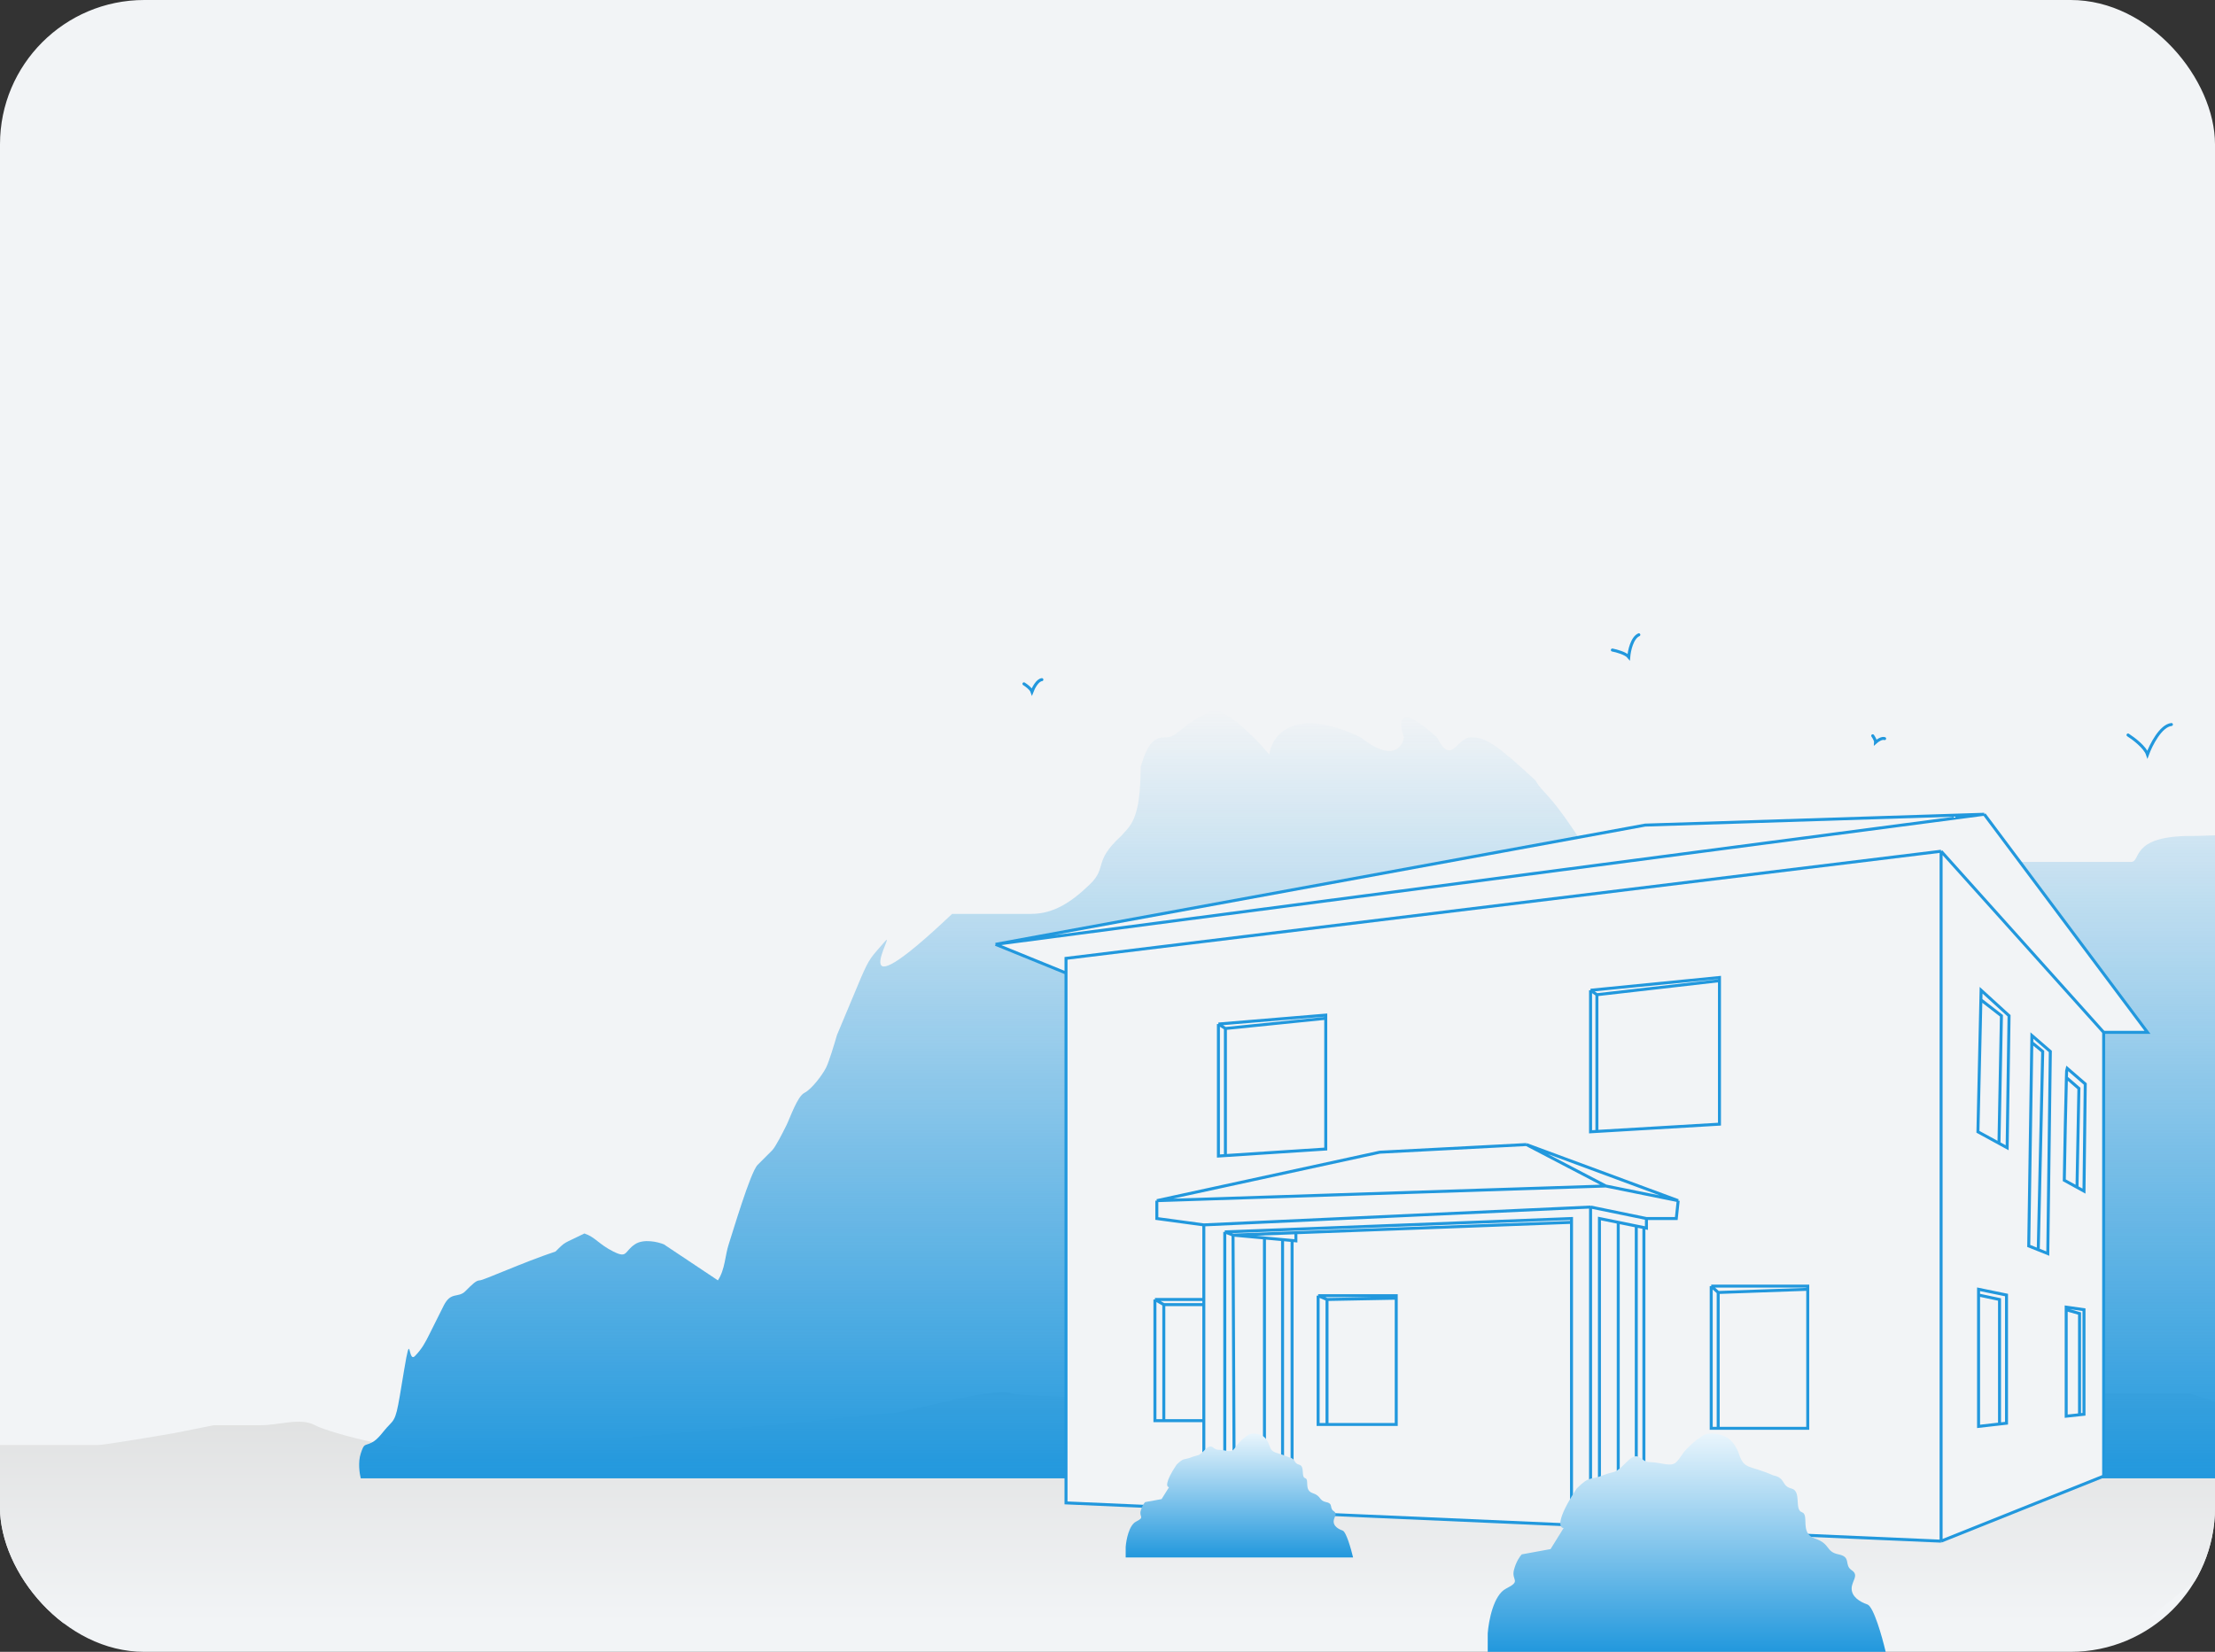 <?xml version="1.0" encoding="UTF-8"?> <svg xmlns="http://www.w3.org/2000/svg" width="307" height="229" viewBox="0 0 307 229" fill="none"><rect x="0" y="0" width="307" height="229" fill="#333333" stroke="none"/><g clip-path="url(#clip0_325_3255)"><rect width="307" height="229" rx="20" fill="#F2F4F6"></rect><path d="M-65.483 197.584C-66.284 197.145 -74.828 199.229 -79 200.325L-71.49 225H296.981L312 212.937V195.939L303.489 193.197H280.46C279.659 193.197 270.781 195.025 266.442 195.939C225.055 195.39 141.882 194.074 140.28 193.197C138.278 192.1 125.261 195.939 123.259 195.939C121.256 195.939 108.239 197.584 106.738 197.584C105.536 197.584 84.876 199.412 74.697 200.325C70.525 199.777 61.78 199.009 60.178 200.325C58.175 201.97 45.659 198.68 43.657 197.584C41.654 196.487 38.651 197.584 36.147 197.584H29.639L24.132 198.68C20.961 199.229 14.419 200.325 13.618 200.325H10.114H3.105H-3.403L-9.912 198.68L-21.426 200.325L-24.43 198.68L-28.435 197.584C-29.77 197.949 -32.841 199.009 -34.443 200.325C-36.446 201.97 -37.947 200.325 -40.451 200.325C-42.954 200.325 -44.956 198.68 -45.958 198.68C-46.959 198.68 -48.461 199.229 -49.963 198.68C-51.465 198.132 -53.467 199.229 -54.969 200.325C-56.471 201.422 -57.472 200.325 -59.475 200.325C-61.478 200.325 -64.481 198.132 -65.483 197.584Z" fill="url(#paint0_linear_325_3255)"></path><path d="M331.647 204.948H116H80.502H50C49.834 204.298 49.6 202.7 50 201.5C50.5 200 50.5 200.5 51.5 200C52.5 199.5 53 198.5 54 197.5C55 196.5 55 196 56 190C57 184 56.5 189 57.5 188C58.5 187 59 186 59.5 185L59.5 185L61.5 181C62.5 179 63.5 180 64.5 179L64.501 178.999C65.501 178 66 177.5 66.5 177.5C67 177.5 72.5 175 77 173.5C78.5 172 78 172.5 81 171C82.5 171.5 83 172.5 85 173.5C87 174.5 86.5 173.5 88 172.5C89.2 171.7 91.167 172.167 92 172.5L99.5 177.5C100.5 176 100.5 174 101 172.5C101.5 171 104 162.5 105 161.5L107 159.5C107.5 159 108.5 157 109 156C109.5 155 110.5 152 111.5 151.5C112.5 151 114 149 114.5 148C114.9 147.2 115.667 144.667 116 143.5L119.318 135.575C120.562 132.694 120.769 132.694 122.635 130.534C124.502 128.374 116 141.816 131.966 126.693H136.736H142.956C146.066 126.693 148.555 125.013 151.043 122.613C153.531 120.212 151.458 119.492 155.397 115.891C156.641 114.451 158.093 113.731 158.093 106.289C159.13 102.929 159.959 102.209 161.618 102.209C163.277 102.209 163.484 100.528 168.253 98.368C170.576 98.752 174.336 102.689 175.925 104.609C176.271 101.969 179.284 97.792 188.574 102.209C192.887 105.666 194.38 103.649 194.587 102.209C193.827 100.128 193.675 97.216 199.149 102.209C201.222 106.29 201.844 102.209 203.918 102.209C205.991 102.209 207.65 103.409 212.834 108.21C213.871 110.13 214.908 109.65 220.921 119.492C222.787 123.092 224.031 117.812 227.971 119.492C231.911 121.172 230.252 119.492 234.399 119.492C238.546 119.492 244.144 119.492 246.011 122.613C247.877 125.733 256.171 122.133 258.866 122.613C261.562 123.093 272.966 119.492 278.98 119.492H286.237H295.361C296.812 119.492 295.153 115.891 303.655 115.891C306.35 115.891 307.594 115.651 311.119 115.891C314.644 116.131 313.608 118.292 315.474 119.492C317.34 120.692 316.096 123.333 316.925 126.693C317.755 130.054 319.206 128.373 320.865 135.575C322.524 142.776 322.317 137.735 325.012 147.337C327.708 156.939 325.012 151.178 325.012 154.298C325.012 157.419 325.012 159.579 326.878 165.82C328.371 170.813 326.256 173.182 325.012 173.742V181.423C323.146 182.463 319.704 184.976 320.865 186.704C322.317 188.865 327.708 192.465 328.952 194.626C329.947 196.354 331.164 202.227 331.647 204.948Z" fill="url(#paint1_linear_325_3255)"></path><path d="M291.569 143.115V204.64L269.037 213.656L227.845 211.855L226.789 211.809L224.289 211.699L221.684 211.586L220.452 211.532L217.811 211.416L179.084 209.723L177.764 209.665L175.255 209.555L171.075 209.372L169.754 209.315L166.85 209.188L147.75 208.352V134.894L137.98 130.916L228.021 114.385L275.022 112.883L297.642 143.115H291.569Z" fill="#F2F4F6"></path><path d="M269.037 118.01L147.75 132.861V134.894M269.037 118.01V213.656M269.037 118.01L291.569 143.115M269.037 213.656L291.569 204.64V143.115M269.037 213.656L227.845 211.855M291.569 143.115H297.642L275.022 112.883M147.75 134.894V208.352L166.85 209.188M147.75 134.894L137.98 130.916M137.98 130.916L275.022 112.883M137.98 130.916L228.021 114.385L275.022 112.883M166.85 209.188L169.754 209.315M166.85 209.188V196.949M166.85 169.811L220.452 167.336M166.85 169.811L160.337 168.927V166.452M166.85 169.811V180.153M220.452 167.336V211.532M220.452 167.336L228.197 168.927M220.452 211.532L217.811 211.416M220.452 211.532L221.684 211.586M169.754 209.315V170.783M169.754 209.315L171.075 209.372M169.754 170.783L217.811 168.927V169.457M169.754 170.783L170.899 171.225M217.811 211.416V169.457M217.811 211.416L179.084 209.723M171.075 209.372L170.899 171.225M171.075 209.372L175.255 209.555M170.899 171.225L179.612 170.897M170.899 171.225L175.255 171.623M217.811 169.457L179.612 170.897M179.612 170.897V172.021L179.084 171.973M175.255 171.623V209.555M175.255 171.623L177.764 171.852M175.255 209.555L177.764 209.665M177.764 171.852V209.665M177.764 171.852L179.084 171.973M177.764 209.665L179.084 209.723M179.084 171.973V209.723M160.337 166.452L222.564 164.419M160.337 166.452L191.23 159.734L211.562 158.673M222.564 164.419L232.598 166.452M222.564 164.419L211.562 158.673M232.598 166.452L211.562 158.673M232.598 166.452L232.334 168.927H228.197M228.197 168.927V170.253L227.845 170.181M221.684 211.586V168.927L224.289 169.457M221.684 211.586L224.289 211.699M224.289 169.457V211.699M224.289 169.457L226.789 169.966M224.289 211.699L226.789 211.809M227.845 170.181V211.855M227.845 170.181L226.789 169.966M227.845 211.855L226.789 211.809M226.789 169.966V211.809M168.874 141.966V160.264L169.842 160.201M168.874 141.966L183.749 140.728V141.17M168.874 141.966L169.842 142.584M169.842 142.584V160.201M169.842 142.584L183.749 141.17M169.842 160.201L183.749 159.292V141.17M220.452 137.281V156.905L221.332 156.853M220.452 137.281L238.319 135.513V135.955M220.452 137.281L221.332 137.899M221.332 137.899V156.853M221.332 137.899L238.319 135.955M221.332 156.853L238.319 155.844V135.955M160.073 180.153V196.949H161.305M160.073 180.153H166.85M160.073 180.153L161.305 180.861M166.85 196.949H161.305M166.85 196.949V180.861M166.85 180.153V180.861M161.305 180.861V196.949M161.305 180.861H166.85M182.693 179.623V197.479H183.925M182.693 179.623H193.519V197.479H183.925M182.693 179.623L183.925 180.153M183.925 180.153V197.479M183.925 180.153L193.343 179.977M237.175 178.297V198.01H238.143M237.175 178.297H250.554V178.739M237.175 178.297L238.143 179.181M238.143 179.181V198.01M238.143 179.181L250.554 178.739M238.143 198.01H250.554V178.739M274.552 138.606L274.582 137.281L278.455 140.816L278.191 159.115L277.057 158.496M274.552 138.606L274.142 156.905L277.057 158.496M274.552 138.606L277.399 140.816L277.057 158.496M281.609 144.529L281.623 143.557L284.176 145.767L283.824 173.789L282.504 173.258M281.609 144.529L281.183 172.728L282.504 173.258M281.609 144.529L283.12 145.767L282.504 173.258M286.405 149.391C286.429 148.587 286.449 148.095 286.464 148.065L289.017 150.275L288.841 165.126L287.873 164.593M286.405 149.391C286.316 152.359 286.181 159.589 286.112 163.623L287.873 164.593M286.405 149.391L288.137 150.894L287.873 164.593M274.23 179.535V178.739L278.103 179.535V197.303L277.135 197.413M274.23 179.535V197.745L277.135 197.413M274.23 179.535L277.135 180.153V197.413M286.376 181.568C286.376 181.353 286.376 181.229 286.376 181.214L288.841 181.568V196.065L288.225 196.131M286.376 181.568C286.376 183.4 286.376 191.874 286.376 196.33L288.225 196.131M286.376 181.568L288.225 182.098V196.131" stroke="#2298DD" stroke-width="0.415"></path><path d="M187.537 215.913H160.167H156.02V214.462C156.089 213.494 156.476 211.434 157.471 210.937C158.715 210.315 157.886 210.315 158.093 209.485C158.259 208.822 158.577 208.379 158.715 208.241L160.996 207.826L162.033 206.167C161.687 206.167 161.411 205.545 163.07 203.057C164.106 202.021 164.106 202.435 165.143 202.021C166.18 201.606 165.972 202.021 167.009 200.984C168.046 199.947 168.046 200.984 168.875 200.984C169.705 200.984 170.534 201.398 170.949 200.984C171.364 200.569 171.364 200.362 171.778 199.947C172.193 199.532 172.4 199.325 173.022 198.91C173.52 198.578 174.336 198.772 174.681 198.91C174.958 198.979 175.594 199.366 175.925 200.362C176.34 201.606 176.755 201.191 178.621 202.021C179.658 202.228 179.243 202.85 180.072 203.057C180.902 203.265 180.28 204.716 180.902 204.923C181.524 205.131 180.695 206.582 181.939 206.997C183.183 207.412 182.768 208.034 183.805 208.241C184.842 208.448 184.22 209.071 184.842 209.485C185.464 209.9 184.842 210.315 184.842 210.937C184.842 211.559 185.464 211.973 186.086 212.181C186.583 212.347 187.261 214.738 187.537 215.913Z" fill="url(#paint2_linear_325_3255)"></path><path d="M261.355 229.001H213.457H206.199V226.444C206.32 224.739 206.998 221.111 208.739 220.234C210.917 219.139 209.465 219.138 209.828 217.678C210.118 216.509 210.675 215.73 210.917 215.486L214.908 214.755L216.722 211.833C216.118 211.833 215.634 210.738 218.537 206.355C220.351 204.529 220.351 205.259 222.165 204.529C223.98 203.798 223.617 204.529 225.431 202.702C227.246 200.876 227.246 202.702 228.697 202.702C230.149 202.702 231.6 203.433 232.326 202.702C233.051 201.972 233.051 201.607 233.777 200.876C234.503 200.145 234.866 199.78 235.954 199.05C236.825 198.465 238.253 198.806 238.857 199.05C239.341 199.171 240.454 199.853 241.035 201.607C241.76 203.798 242.486 203.068 245.752 204.529C247.566 204.894 246.84 205.99 248.292 206.355C249.743 206.72 248.655 209.277 249.743 209.642C250.832 210.007 249.381 212.564 251.558 213.295C253.735 214.025 253.009 215.121 254.824 215.486C256.638 215.851 255.549 216.947 256.638 217.678C257.726 218.408 256.638 219.139 256.638 220.234C256.638 221.33 257.726 222.061 258.815 222.426C259.686 222.718 260.871 226.931 261.355 229.001Z" fill="url(#paint3_linear_325_3255)"></path><path d="M294.945 101.893C295.706 102.377 297.309 103.593 297.641 104.588C298.125 103.275 299.466 100.607 300.959 100.441" stroke="#2298DD" stroke-width="0.415" stroke-linecap="round"></path><path d="M141.918 94.802C142.233 94.995 142.896 95.482 143.033 95.88C143.234 95.355 143.788 94.287 144.406 94.221" stroke="#2298DD" stroke-width="0.415" stroke-linecap="round"></path><path d="M223.474 90.115C224.062 90.228 225.34 90.579 225.743 91.076C225.815 90.223 226.197 88.414 227.145 88" stroke="#2298DD" stroke-width="0.415" stroke-linecap="round"></path><path d="M259.558 102.001C259.698 102.196 259.974 102.65 259.955 102.906C260.211 102.677 260.82 102.255 261.211 102.395" stroke="#2298DD" stroke-width="0.415" stroke-linecap="round"></path></g><defs><linearGradient id="paint0_linear_325_3255" x1="116.5" y1="193" x2="116.5" y2="225" gradientUnits="userSpaceOnUse"><stop stop-color="#DEDFDF"></stop><stop offset="1" stop-color="#F2F4F6"></stop></linearGradient><linearGradient id="paint1_linear_325_3255" x1="223.826" y1="98.368" x2="223.826" y2="204.948" gradientUnits="userSpaceOnUse"><stop stop-color="#2298DD" stop-opacity="0"></stop><stop offset="1" stop-color="#2298DD"></stop></linearGradient><linearGradient id="paint2_linear_325_3255" x1="171.778" y1="198.727" x2="171.778" y2="215.913" gradientUnits="userSpaceOnUse"><stop stop-color="#E9F5FC"></stop><stop offset="1" stop-color="#2298DD"></stop></linearGradient><linearGradient id="paint3_linear_325_3255" x1="233.777" y1="198.727" x2="233.777" y2="229.001" gradientUnits="userSpaceOnUse"><stop stop-color="#E9F5FC"></stop><stop offset="1" stop-color="#2298DD"></stop></linearGradient><clipPath id="clip0_325_3255"><rect width="307" height="229" rx="20" fill="white"></rect></clipPath></defs></svg> 